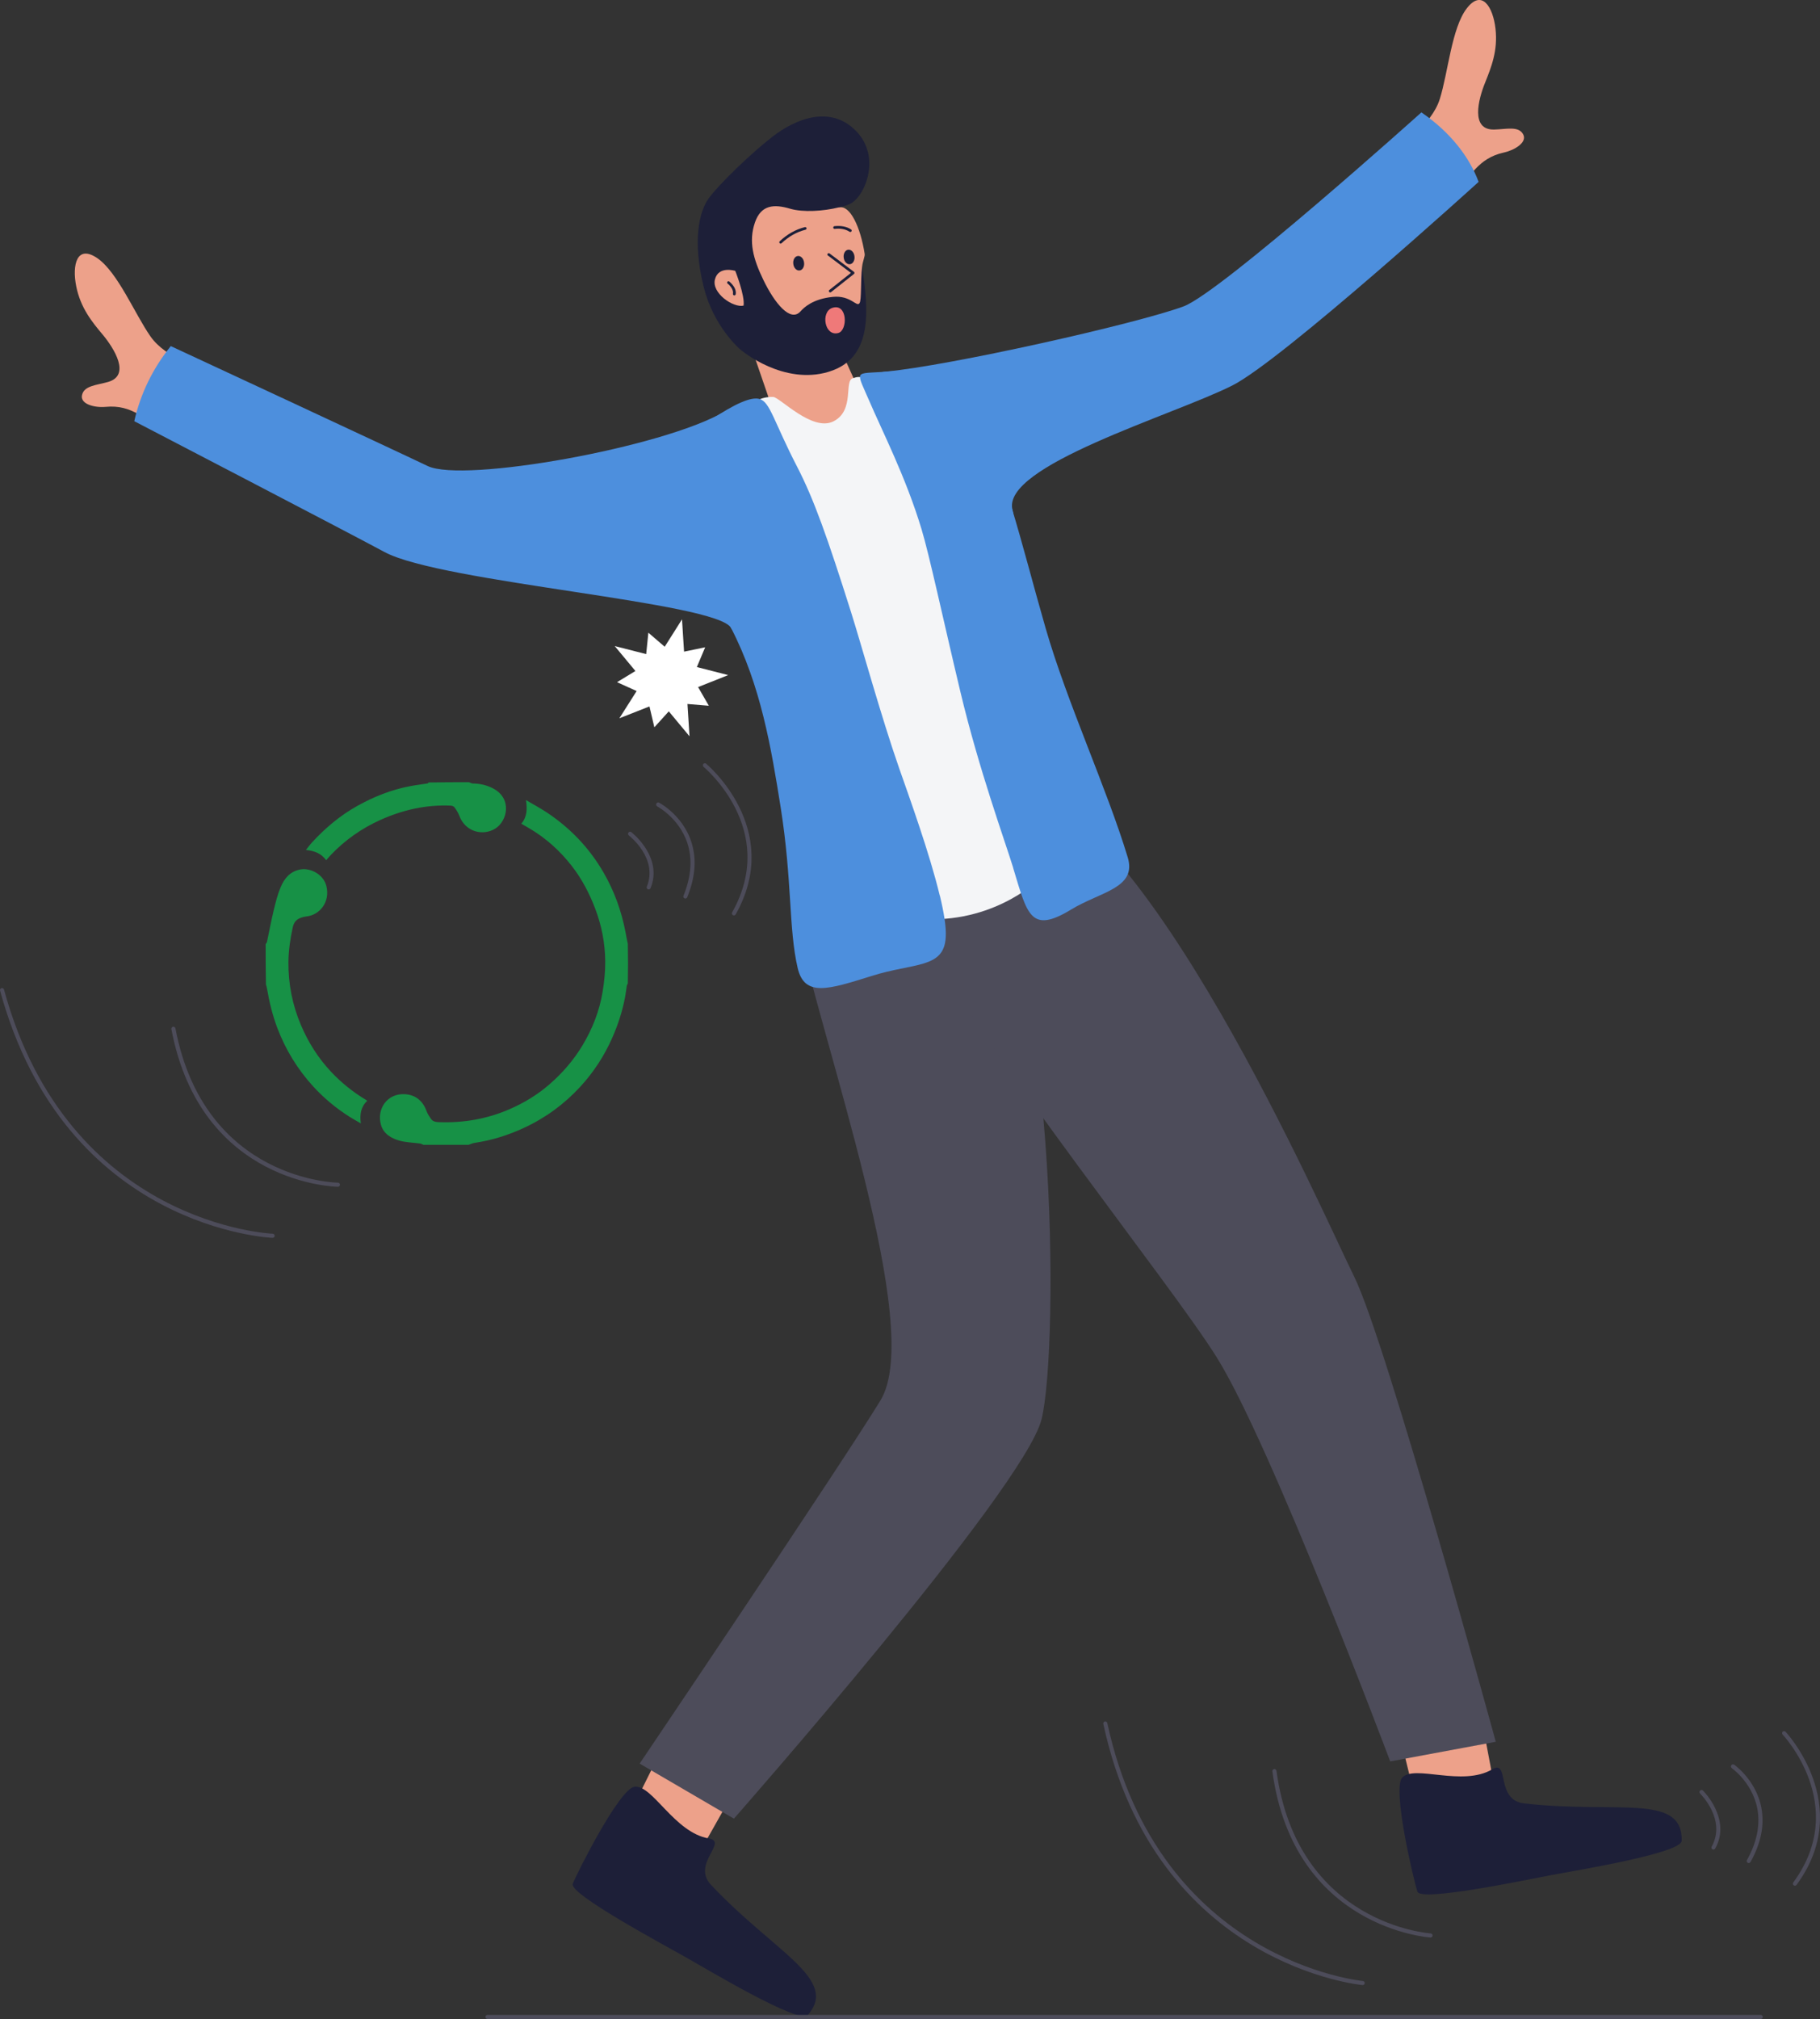 <svg xmlns="http://www.w3.org/2000/svg" xmlns:xlink="http://www.w3.org/1999/xlink" x="0" y="0" width="1336.09" height="1481.453" viewBox="0, 0, 1336.09, 1481.453"><rect x="0" y="0" width="1336.09" height="1481.453" fill="#333333" stroke="none"/><g id="Ebene_1_Kopieren" transform="translate(-1439.426, -649.247)"><path d="M2467,756 C2467,756 2490.3,741.3 2496.4,721.9 C2502.5,702.5 2505.1,669.8 2516.2,655.4 C2527.3,641 2535.5,654.3 2537.3,670.4 C2539.1,686.5 2534.2,698.6 2529.5,710.3 C2524.8,722 2518.7,744.8 2536.4,744.3 C2545.2,744.1 2554.2,741.5 2557.6,747.8 C2560.8,753.7 2551.3,759.4 2543.7,761.1 C2523.7,765.4 2519.5,779.6 2508,788.8 C2498,796.9 2467.1,756 2467.1,756 L2467.1,756 z" fill="#EDA18A"></path><path d="M1588.2,919.7 C1588.2,919.7 1561.5,912.7 1549.9,896.1 C1538.3,879.5 1525.9,849.1 1510.9,838.7 C1495.9,828.4 1492.2,843.5 1495.4,859.4 C1498.6,875.2 1506.9,885.4 1515,895 C1523,904.7 1535.7,924.6 1518.8,929.5 C1510.3,931.9 1501,932.2 1499.6,939.3 C1498.3,945.9 1509.1,948.5 1516.8,947.8 C1537.2,945.8 1545.5,958.1 1559.2,963.4 C1571.2,968.1 1588.3,919.7 1588.3,919.7 L1588.3,919.7 z" fill="#EDA18A"></path><path d="M2469.4,1932.3 L2480.5,1977.8 L2535.2,1953.4 L2528.3,1916.9 L2469.4,1932.3 L2469.4,1932.3 z" fill="#EDA18A"></path><path d="M1919.4,1944.4 L1898.5,1986.4 L1956.1,2002.9 L1974.4,1970.5 L1919.4,1944.4 L1919.4,1944.4 z" fill="#EDA18A"></path><path d="M2022,1316.4 C2043.3,1417.6 2118.4,1623.3 2085.8,1676.8 C2056.2,1725.2 1909,1943.3 1909,1943.3 L1978.2,1983.7 C1978.2,1983.7 2191,1742.1 2204,1690.8 C2217,1639.5 2216.4,1340.7 2150.4,1267.1 C2090.6,1200.5 2005.6,1238 2022.1,1316.4 L2022.1,1316.4 z" fill="#4D4C5A"></path><path d="M2110.2,1326.2 C2165.3,1425.9 2299,1591.3 2332.7,1645.3 C2372.6,1709.1 2460,1941.7 2460,1941.7 L2537.5,1927.3 C2537.5,1927.3 2457.1,1633.5 2433.6,1586.1 C2410.1,1538.7 2279.3,1237.5 2181.3,1224.7 C2092.6,1213.1 2079.4,1270.6 2110.1,1326.1 L2110.1,1326.1 z" fill="#4D4C5A"></path><path d="M2468.8,1953.6 C2477.8,1943.8 2512.8,1960.5 2534.9,1947.5 C2547.8,1939.9 2537,1970 2558.2,1972.5 C2625.9,1980.3 2674.7,1964.7 2674,1999.9 C2673.8,2009.1 2596.8,2021.6 2578.8,2025 C2560.7,2028.4 2482.6,2044.9 2480,2037.3 C2477.4,2029.7 2461.3,1961.9 2468.8,1953.6 L2468.8,1953.6 z" fill="#1D1F38"></path><path d="M1905.2,1960.3 C1918.4,1958.6 1934.4,1993.9 1959.7,1998.2 C1974.5,2000.7 1946.8,2016.8 1961.4,2032.3 C2008.1,2081.9 2055.5,2101.4 2032.4,2127.9 C2026.4,2134.8 1959.4,2094.8 1943.4,2085.7 C1927.4,2076.6 1857,2039 1859.9,2031.5 C1862.8,2024 1894.1,1961.7 1905.2,1960.3 L1905.2,1960.3 z" fill="#1D1F38"></path><path d="M1990.1,901.5 L2011.9,965 L2065,978 L2073.1,942.3 L2049.7,890.7 L1990.1,901.5 L1990.1,901.5 z" fill="#EDA18A"></path><g><path d="M1983.9,906.6 C1981.5,904.6 1963.1,888.3 1956,859.7 C1947.8,826.6 1952.4,804.6 1959.9,794.5 C1967.4,784.4 1990.4,762 2006.7,749.4 C2023,736.8 2048.8,725.8 2067.9,745.4 C2087,765 2073.8,794.7 2062.9,799.1 C2060.8,800 2058.3,800.8 2055.5,801.5 C2061.2,808.2 2068.5,820.2 2071.6,840.1 C2071.9,841.7 2072.1,843.3 2072.3,845 C2077.3,878 2080,912 2048.2,921.9 C2048,921.9 2047.8,922 2047.6,922.1 C2014.6,932 1984.2,906.7 1984.2,906.7 C1984.2,906.7 1984.2,906.7 1983.9,906.5 L1983.9,906.5 z" fill="#1D1F38"></path><path d="M2055.4,801.5 C2063.4,799.5 2071.1,815.7 2074.2,835.6 C2074.5,837.2 2072.7,841.1 2072.3,845 C2071.1,855.4 2072,869.5 2070.4,871.7 C2068.3,874.9 2064,865.7 2050.7,867.1 C2036.2,868.6 2029.8,874.7 2027.1,877.7 C2019.8,886 2008.2,872 1999.8,854.6 C1992.3,839.1 1988.9,826.4 1993.6,812.6 C1998.1,799.4 2007.7,798.9 2019.5,802.4 C2029,805.2 2044.1,804.2 2055.3,801.4 L2055.3,801.4 z" fill="#EDA18A"></path></g><path d="M1979.2,848 C1979.2,848 1966.9,844.1 1964.3,854.2 C1961.6,864.2 1977.7,875.3 1985.3,873.5 C1986.4,866.2 1979.2,848 1979.2,848 L1979.2,848 z" fill="#EDA18A"></path><path d="M2013.2,827.7 C2012.8,828.1 2012.2,828.1 2011.8,827.7 C2011.4,827.3 2011.4,826.7 2011.8,826.3 C2017.1,821.3 2023.2,817.7 2030.3,815.9 C2030.8,815.8 2031.4,816.1 2031.5,816.6 C2031.6,817.1 2031.3,817.7 2030.8,817.8 C2024.1,819.5 2018.3,822.9 2013.2,827.7 L2013.2,827.7 z" fill="#1D1F38"></path><path d="M2052.2,817.2 C2051.7,817.2 2051.2,816.9 2051.1,816.3 C2051.1,815.8 2051.4,815.3 2052,815.2 C2056.5,814.7 2060.9,815.4 2064.2,817.6 C2064.7,817.9 2064.8,818.5 2064.5,819 C2064.2,819.5 2063.6,819.6 2063.1,819.3 C2060.1,817.3 2056.1,816.7 2052.2,817.2 L2052.2,817.2 z" fill="#1D1F38"></path><path d="M2025.1,837.1 C2027.3,836.8 2029.4,839 2029.7,841.9 C2030.1,844.8 2028.6,847.5 2026.4,847.7 C2024.2,848 2022.1,845.8 2021.8,842.9 C2021.4,840 2022.9,837.3 2025.1,837.1 L2025.1,837.1 z" fill="#1D1F38"></path><path d="M2062.1,832.5 C2064.3,832.2 2066.4,834.4 2066.7,837.3 C2067.1,840.2 2065.6,842.9 2063.4,843.1 C2061.2,843.4 2059.1,841.2 2058.8,838.3 C2058.4,835.4 2059.9,832.7 2062.1,832.5 L2062.1,832.5 z" fill="#1D1F38"></path><path d="M2047.2,836.8 C2046.8,836.5 2046.7,835.8 2047,835.4 C2047.3,835 2048,834.9 2048.4,835.2 L2066.3,848.7 C2066.5,848.9 2066.7,849.2 2066.7,849.5 C2066.7,849.8 2066.6,850.1 2066.3,850.3 L2049.5,863.6 C2049.1,863.9 2048.4,863.9 2048.1,863.4 C2047.8,863 2047.8,862.3 2048.3,862 L2064.1,849.5 L2047.3,836.8 L2047.3,836.8 z" fill="#1D1F38"></path><path d="M2050.3,875.2 C2061.7,871.3 2061.9,891.7 2054.8,893.6 C2044.7,896.3 2041.8,878.2 2050.3,875.2 L2050.3,875.2 z" fill="#EF7979"></path><path d="M1973.6,857.4 C1973.2,857.1 1973.1,856.4 1973.4,856 C1973.7,855.6 1974.4,855.5 1974.8,855.8 C1974.8,855.8 1976.8,857.4 1978.2,859.6 C1979.2,861.2 1979.9,863.2 1979.5,865.2 C1979.4,865.7 1978.9,866.1 1978.3,866 C1977.8,865.9 1977.4,865.4 1977.5,864.8 C1977.8,863.3 1977.2,861.8 1976.5,860.6 C1975.3,858.6 1973.6,857.3 1973.6,857.3 L1973.6,857.3 z" fill="#1D1F38"></path><path d="M1992.4,945.1 C1992.4,945.1 1997.3,940.2 2007,940.5 C2011.9,940.7 2035.7,966.3 2051.3,958.4 C2067.3,950.3 2058.6,928.1 2065.8,926.7 C2066.8,926.5 2071.5,924.1 2075.2,928.5 C2116.2,976.7 2211.4,1290.1 2204.5,1292.4 C2204.5,1292.4 2172.7,1325.8 2118.7,1323.7 L1992.5,945 L1992.5,945 z" fill="#F4F5F7"></path><path d="M2070.7,925.9 C2070.8,922.5 2075.3,922.9 2086.5,922.2 C2099.1,921.4 2136,916.7 2150.4,942.9 C2177,991.2 2188.7,1046.7 2207.1,1110.4 C2222.9,1165.1 2252.1,1228 2267.3,1278.3 C2274.2,1301 2247.3,1303.5 2225.8,1316.6 C2196,1334.7 2193.6,1320.4 2183.3,1286.4 C2183.3,1286.1 2183.1,1285.9 2183.1,1285.6 C2177.1,1266.1 2158,1213.7 2144.4,1156.6 C2131.8,1103.8 2121.8,1056.9 2115.9,1037.4 C2104.3,999.1 2087.6,966.8 2076.9,941.9 C2073.1,933.1 2070.7,928.5 2070.8,925.9 L2070.8,925.9 z" fill="#4D8FDD"></path><path d="M2182.8,1023.9 C2188.8,1045 2150.9,1012.2 2133.6,998.4 C2104.8,975.3 2061.4,924.6 2089.1,922 C2136.6,917.6 2273.5,886.9 2308.2,874.1 C2335.5,864.1 2482.9,731.7 2482.9,731.7 C2504.2,746.3 2518.1,764.4 2524.9,782.7 C2524.9,782.7 2380.5,913.8 2344.1,932.1 C2300.7,954 2173.5,991.2 2182.8,1023.7 L2182.8,1023.7 z" fill="#4D8FDD"></path><path d="M2129.4,1306.4 C2132.4,1318.9 2134.2,1329.7 2133.7,1337 C2132.4,1360.1 2110.5,1355.5 2079.2,1365.4 C2047.6,1375.3 2030,1381 2025,1359.5 C2018.3,1330.8 2021.1,1295.8 2012.5,1241.5 C2005.6,1198.2 1998,1152.3 1976.1,1110 C1956.6,1072.3 1940.2,1051.9 1931.4,1014.3 C1925.9,990.8 1936.4,974.2 1961.2,957.4 C1978.5,945.7 1990.7,940.2 1997,942 C2004.8,944.2 2007.3,958.2 2024.6,991.7 C2037,1015.7 2046.9,1043.8 2064.1,1098.1 C2071.4,1121.1 2086.4,1175.5 2099.6,1213.2 C2107.1,1234.6 2121.9,1275.5 2129.3,1306.3 L2129.3,1306.3 z" fill="#4D8FDD"></path><path d="M1976.1,1110.1 C1981,1119.4 2005.2,1090.8 2008.6,1064.8 C2015.1,1015.2 1983.8,943.8 1971,951.4 C1926.2,977.6 1779.7,1003.8 1753.4,991.2 C1727.1,978.6 1564.8,903.2 1564.8,903.2 C1551.6,919.6 1542.6,938 1538,958.3 C1538,958.3 1694.8,1039.8 1721.7,1054.3 C1763.5,1076.8 1966.1,1091 1976.2,1110.1 L1976.2,1110.1 z" fill="#4D8FDD"></path><path d="M1797.3,2130.7 C1796.5,2130.7 1795.8,2130 1795.8,2129.2 C1795.8,2128.4 1796.5,2127.7 1797.3,2127.7 L2732,2127.7 C2732.8,2127.7 2733.5,2128.4 2733.5,2129.2 C2733.5,2130 2732.8,2130.7 2732,2130.7 L1797.3,2130.7 z" fill="#4D4C5A"></path><path d="M1940.1,1103.7 L1941.6,1127.4 L1957.1,1124.2 L1951,1138.7 L1974,1144.6 L1951.9,1153.4 L1959.8,1167.1 L1944.1,1165.8 L1945.6,1189.5 L1930.4,1171.2 L1919.8,1182.9 L1916.2,1167.6 L1894.1,1176.3 L1906.8,1156.3 L1892.4,1149.8 L1905.9,1141.6 L1890.7,1123.3 L1913.8,1129.2 L1915.4,1113.5 L1927.4,1123.8 L1940.1,1103.7 L1940.1,1103.7 z" fill="#FFFFFF"></path><path d="M2489.7,2067.9 C2490.5,2067.9 2491.2,2068.7 2491.1,2069.5 C2491.1,2070.3 2490.3,2071 2489.5,2070.9 C2489.5,2070.9 2389.2,2064.7 2373.5,1949 C2373.4,1948.2 2374,1947.4 2374.8,1947.3 C2375.6,1947.2 2376.4,1947.8 2376.5,1948.6 C2391.9,2061.8 2489.7,2067.9 2489.7,2067.9 L2489.7,2067.9 z" fill="#4D4C5A"></path><path d="M2439.9,2102.822 C2440.7,2102.822 2441.3,2103.621 2441.3,2104.421 C2441.3,2105.221 2440.5,2105.822 2439.7,2105.822 C2439.7,2105.822 2288,2092.121 2249.4,1914.221 C2249.2,1913.421 2249.7,1912.621 2250.5,1912.421 C2251.3,1912.221 2252.1,1912.721 2252.3,1913.521 C2290.4,2089.121 2440,2102.822 2440,2102.822 L2440,2102.822 z" fill="#4D4C5A"></path><path d="M2687.5,1965.2 C2686.9,1964.6 2686.9,1963.7 2687.5,1963.1 C2688.1,1962.5 2689,1962.5 2689.6,1963.1 C2689.6,1963.1 2694.9,1968.3 2698.6,1976.1 C2702.4,1984.1 2704.7,1994.7 2698.6,2005.6 C2698.2,2006.3 2697.3,2006.6 2696.6,2006.2 C2695.9,2005.8 2695.6,2004.9 2696,2004.2 C2701.5,1994.3 2699.4,1984.7 2696,1977.5 C2692.5,1970.2 2687.6,1965.4 2687.6,1965.4 L2687.6,1965.4 z" fill="#4D4C5A"></path><path d="M2710.8,1946.6 C2710.1,1946.1 2709.9,1945.2 2710.4,1944.5 C2710.9,1943.8 2711.8,1943.6 2712.5,1944.1 C2712.5,1944.1 2730.9,1956.8 2733.1,1980.1 C2734.1,1990 2732.1,2001.9 2724.5,2015.5 C2724.1,2016.2 2723.2,2016.5 2722.5,2016.1 C2721.8,2015.7 2721.5,2014.8 2721.9,2014.1 C2729.1,2001.1 2731,1989.9 2730.1,1980.5 C2728,1958.6 2710.8,1946.7 2710.8,1946.7 L2710.8,1946.7 z" fill="#4D4C5A"></path><path d="M2748.1,1922 C2747.5,1921.4 2747.6,1920.4 2748.1,1919.9 C2748.7,1919.3 2749.7,1919.4 2750.2,1919.9 C2750.2,1919.9 2801.3,1973.9 2758.3,2032.3 C2757.8,2033 2756.9,2033.1 2756.2,2032.6 C2755.5,2032.1 2755.4,2031.2 2755.9,2030.5 C2797.5,1974 2748,1921.9 2748,1921.9 L2748,1921.9 z" fill="#4D4C5A"></path><g id="Bullet"><path d="M1750.329,1489.265 C1749.34,1488.938 1748.607,1488.426 1747.819,1488.314 C1742.706,1487.599 1737.407,1487.573 1732.506,1486.157 C1726.522,1484.432 1721.028,1481.272 1719.101,1474.601 C1715.785,1463.126 1723.611,1451.13 1737.025,1452.141 C1744.688,1452.718 1749.932,1457.177 1752.594,1464.577 C1753.313,1466.577 1754.577,1468.415 1755.783,1470.197 C1757.075,1472.103 1759.132,1472.527 1761.328,1472.615 C1779.429,1473.343 1796.891,1470.346 1813.498,1463.127 C1824.165,1458.491 1834.06,1452.504 1842.901,1444.803 C1852.484,1436.457 1860.658,1426.991 1867.177,1416.078 C1874.431,1403.936 1879.521,1390.941 1881.807,1377.002 C1883.009,1369.678 1883.801,1362.186 1883.741,1354.777 C1883.632,1341.365 1881.106,1328.302 1876.272,1315.695 C1872.006,1304.569 1866.541,1294.125 1859.241,1284.729 C1850.493,1273.469 1840.028,1264.068 1827.671,1256.854 C1825.868,1255.801 1824.056,1254.765 1822.106,1253.64 C1826.367,1248.752 1826.521,1243.031 1825.58,1236.323 C1831.249,1239.684 1836.537,1242.49 1841.479,1245.809 C1858.443,1257.207 1872.173,1271.671 1882.459,1289.41 C1890.295,1302.927 1895.52,1317.365 1898.519,1332.651 C1899.116,1335.695 1899.591,1338.762 1900.326,1341.797 C1900.529,1351.422 1900.529,1361.068 1900.326,1370.922 C1899.933,1371.624 1899.651,1372.104 1899.569,1372.615 C1899.122,1375.403 1898.82,1378.219 1898.291,1380.99 C1896.332,1391.266 1893.127,1401.13 1888.899,1410.719 C1883.048,1423.991 1875.234,1435.952 1865.466,1446.593 C1853.648,1459.467 1839.759,1469.59 1823.855,1476.933 C1812.337,1482.25 1800.37,1485.999 1787.805,1487.846 C1786.306,1488.067 1784.879,1488.78 1783.419,1489.265 C1772.466,1489.265 1761.512,1489.265 1750.329,1489.265 z" fill="#179146"></path><path d="M1634.459,1342.005 C1634.782,1341.345 1635.299,1340.958 1635.401,1340.481 C1637.035,1332.843 1638.441,1325.15 1640.266,1317.557 C1641.661,1311.755 1643.102,1305.882 1645.375,1300.396 C1648.044,1293.954 1652.307,1288.65 1659.83,1287.236 C1667.263,1285.84 1676.863,1290.786 1679.015,1299.318 C1681.979,1311.075 1674.11,1320.777 1664.146,1321.728 C1663.034,1321.833 1661.928,1322.155 1660.854,1322.486 C1657.264,1323.596 1655.19,1325.726 1654.331,1329.704 C1652.512,1338.122 1651.242,1346.588 1651.169,1355.167 C1651.035,1371.132 1654.04,1386.526 1660.288,1401.267 C1665.721,1414.085 1673.011,1425.656 1682.591,1435.814 C1690.16,1443.84 1698.66,1450.632 1708.09,1456.307 C1708.349,1456.464 1708.584,1456.657 1709.024,1456.974 C1704.288,1461.406 1703.47,1466.917 1704.307,1473.551 C1701.305,1471.801 1698.6,1470.334 1696.007,1468.692 C1686.139,1462.44 1677.205,1455.021 1669.335,1446.411 C1657.955,1433.958 1649.272,1419.807 1643.205,1404.028 C1639.564,1394.556 1637.189,1384.781 1635.47,1374.818 C1635.285,1373.749 1635.068,1372.685 1634.662,1371.641 C1634.459,1361.854 1634.459,1352.043 1634.459,1342.005 z" fill="#179146"></path><path d="M1783.679,1223.194 C1784.745,1223.521 1785.58,1224.122 1786.419,1224.13 C1791.705,1224.172 1796.695,1225.302 1801.39,1227.755 C1815.696,1235.228 1811.848,1251.812 1802.959,1257.27 C1793.95,1262.801 1781.037,1259.766 1776.642,1247.844 C1775.819,1245.614 1774.431,1243.547 1773.041,1241.592 C1772.544,1240.891 1771.283,1240.432 1770.347,1240.391 C1752.19,1239.609 1735.007,1243.5 1718.486,1250.964 C1704.688,1257.198 1692.612,1265.74 1682.185,1276.667 C1681.078,1277.828 1680.073,1279.087 1678.885,1280.455 C1675.274,1275.439 1670.264,1273.549 1664.016,1272.9 C1665.691,1270.82 1667.03,1268.948 1668.58,1267.27 C1678.287,1256.755 1689.146,1247.608 1701.663,1240.625 C1713.738,1233.887 1726.501,1228.792 1740.138,1226.16 C1744.495,1225.318 1748.913,1224.801 1753.299,1224.108 C1753.571,1224.064 1753.804,1223.777 1754.037,1223.4 C1763.829,1223.194 1773.64,1223.194 1783.679,1223.194 z" fill="#179146"></path></g><g><path d="M1901.071,1262.204 C1900.402,1261.681 1900.292,1260.788 1900.815,1260.119 C1901.337,1259.451 1902.23,1259.341 1902.899,1259.863 C1902.899,1259.863 1908.793,1264.379 1913.416,1271.67 C1918.163,1279.147 1921.738,1289.388 1917.011,1300.95 C1916.7,1301.693 1915.843,1302.101 1915.1,1301.789 C1914.356,1301.477 1913.949,1300.621 1914.26,1299.877 C1918.513,1289.38 1915.259,1280.108 1911.006,1273.376 C1906.643,1266.557 1901.194,1262.39 1901.194,1262.39 L1901.194,1262.39 z" fill="#4D4C5A"></path><path d="M1921.93,1240.903 C1921.175,1240.492 1920.866,1239.623 1921.277,1238.867 C1921.688,1238.111 1922.557,1237.803 1923.313,1238.214 C1923.313,1238.214 1943.124,1248.577 1948.147,1271.435 C1950.346,1281.14 1949.811,1293.195 1943.925,1307.62 C1943.613,1308.363 1942.757,1308.771 1942.013,1308.459 C1941.27,1308.147 1940.862,1307.29 1941.174,1306.547 C1946.736,1292.766 1947.257,1281.418 1945.218,1272.198 C1940.465,1250.717 1921.943,1241.002 1921.943,1241.002 L1921.943,1241.002 z" fill="#4D4C5A"></path><path d="M1955.954,1211.94 C1955.286,1211.418 1955.263,1210.413 1955.698,1209.856 C1956.221,1209.187 1957.226,1209.165 1957.783,1209.6 C1957.783,1209.6 2015.083,1256.97 1979.521,1320.175 C1979.11,1320.931 1978.229,1321.14 1977.473,1320.729 C1976.717,1320.318 1976.508,1319.437 1976.919,1318.681 C2011.323,1257.532 1955.843,1211.853 1955.843,1211.853 L1955.843,1211.853 z" fill="#4D4C5A"></path></g><path d="M1687.504,1517.036 C1688.303,1516.995 1689.044,1517.757 1688.986,1518.561 C1689.028,1519.36 1688.266,1520.101 1687.461,1520.043 C1687.461,1520.043 1586.974,1519.101 1565.241,1404.381 C1565.099,1403.587 1565.656,1402.757 1566.45,1402.615 C1567.244,1402.474 1568.074,1403.031 1568.215,1403.824 C1589.519,1516.063 1687.504,1517.036 1687.504,1517.036 L1687.504,1517.036 z" fill="#4D4C5A"></path><path d="M1639.6,1554.516 C1640.399,1554.474 1641.04,1555.242 1641.082,1556.041 C1641.124,1556.84 1640.356,1557.481 1639.557,1557.523 C1639.557,1557.523 1487.348,1551.781 1439.491,1376.145 C1439.249,1375.356 1439.706,1374.531 1440.495,1374.29 C1441.283,1374.048 1442.108,1374.506 1442.35,1375.294 C1489.588,1548.659 1639.7,1554.511 1639.7,1554.511 L1639.7,1554.511 z" fill="#4D4C5A"></path></g></svg>